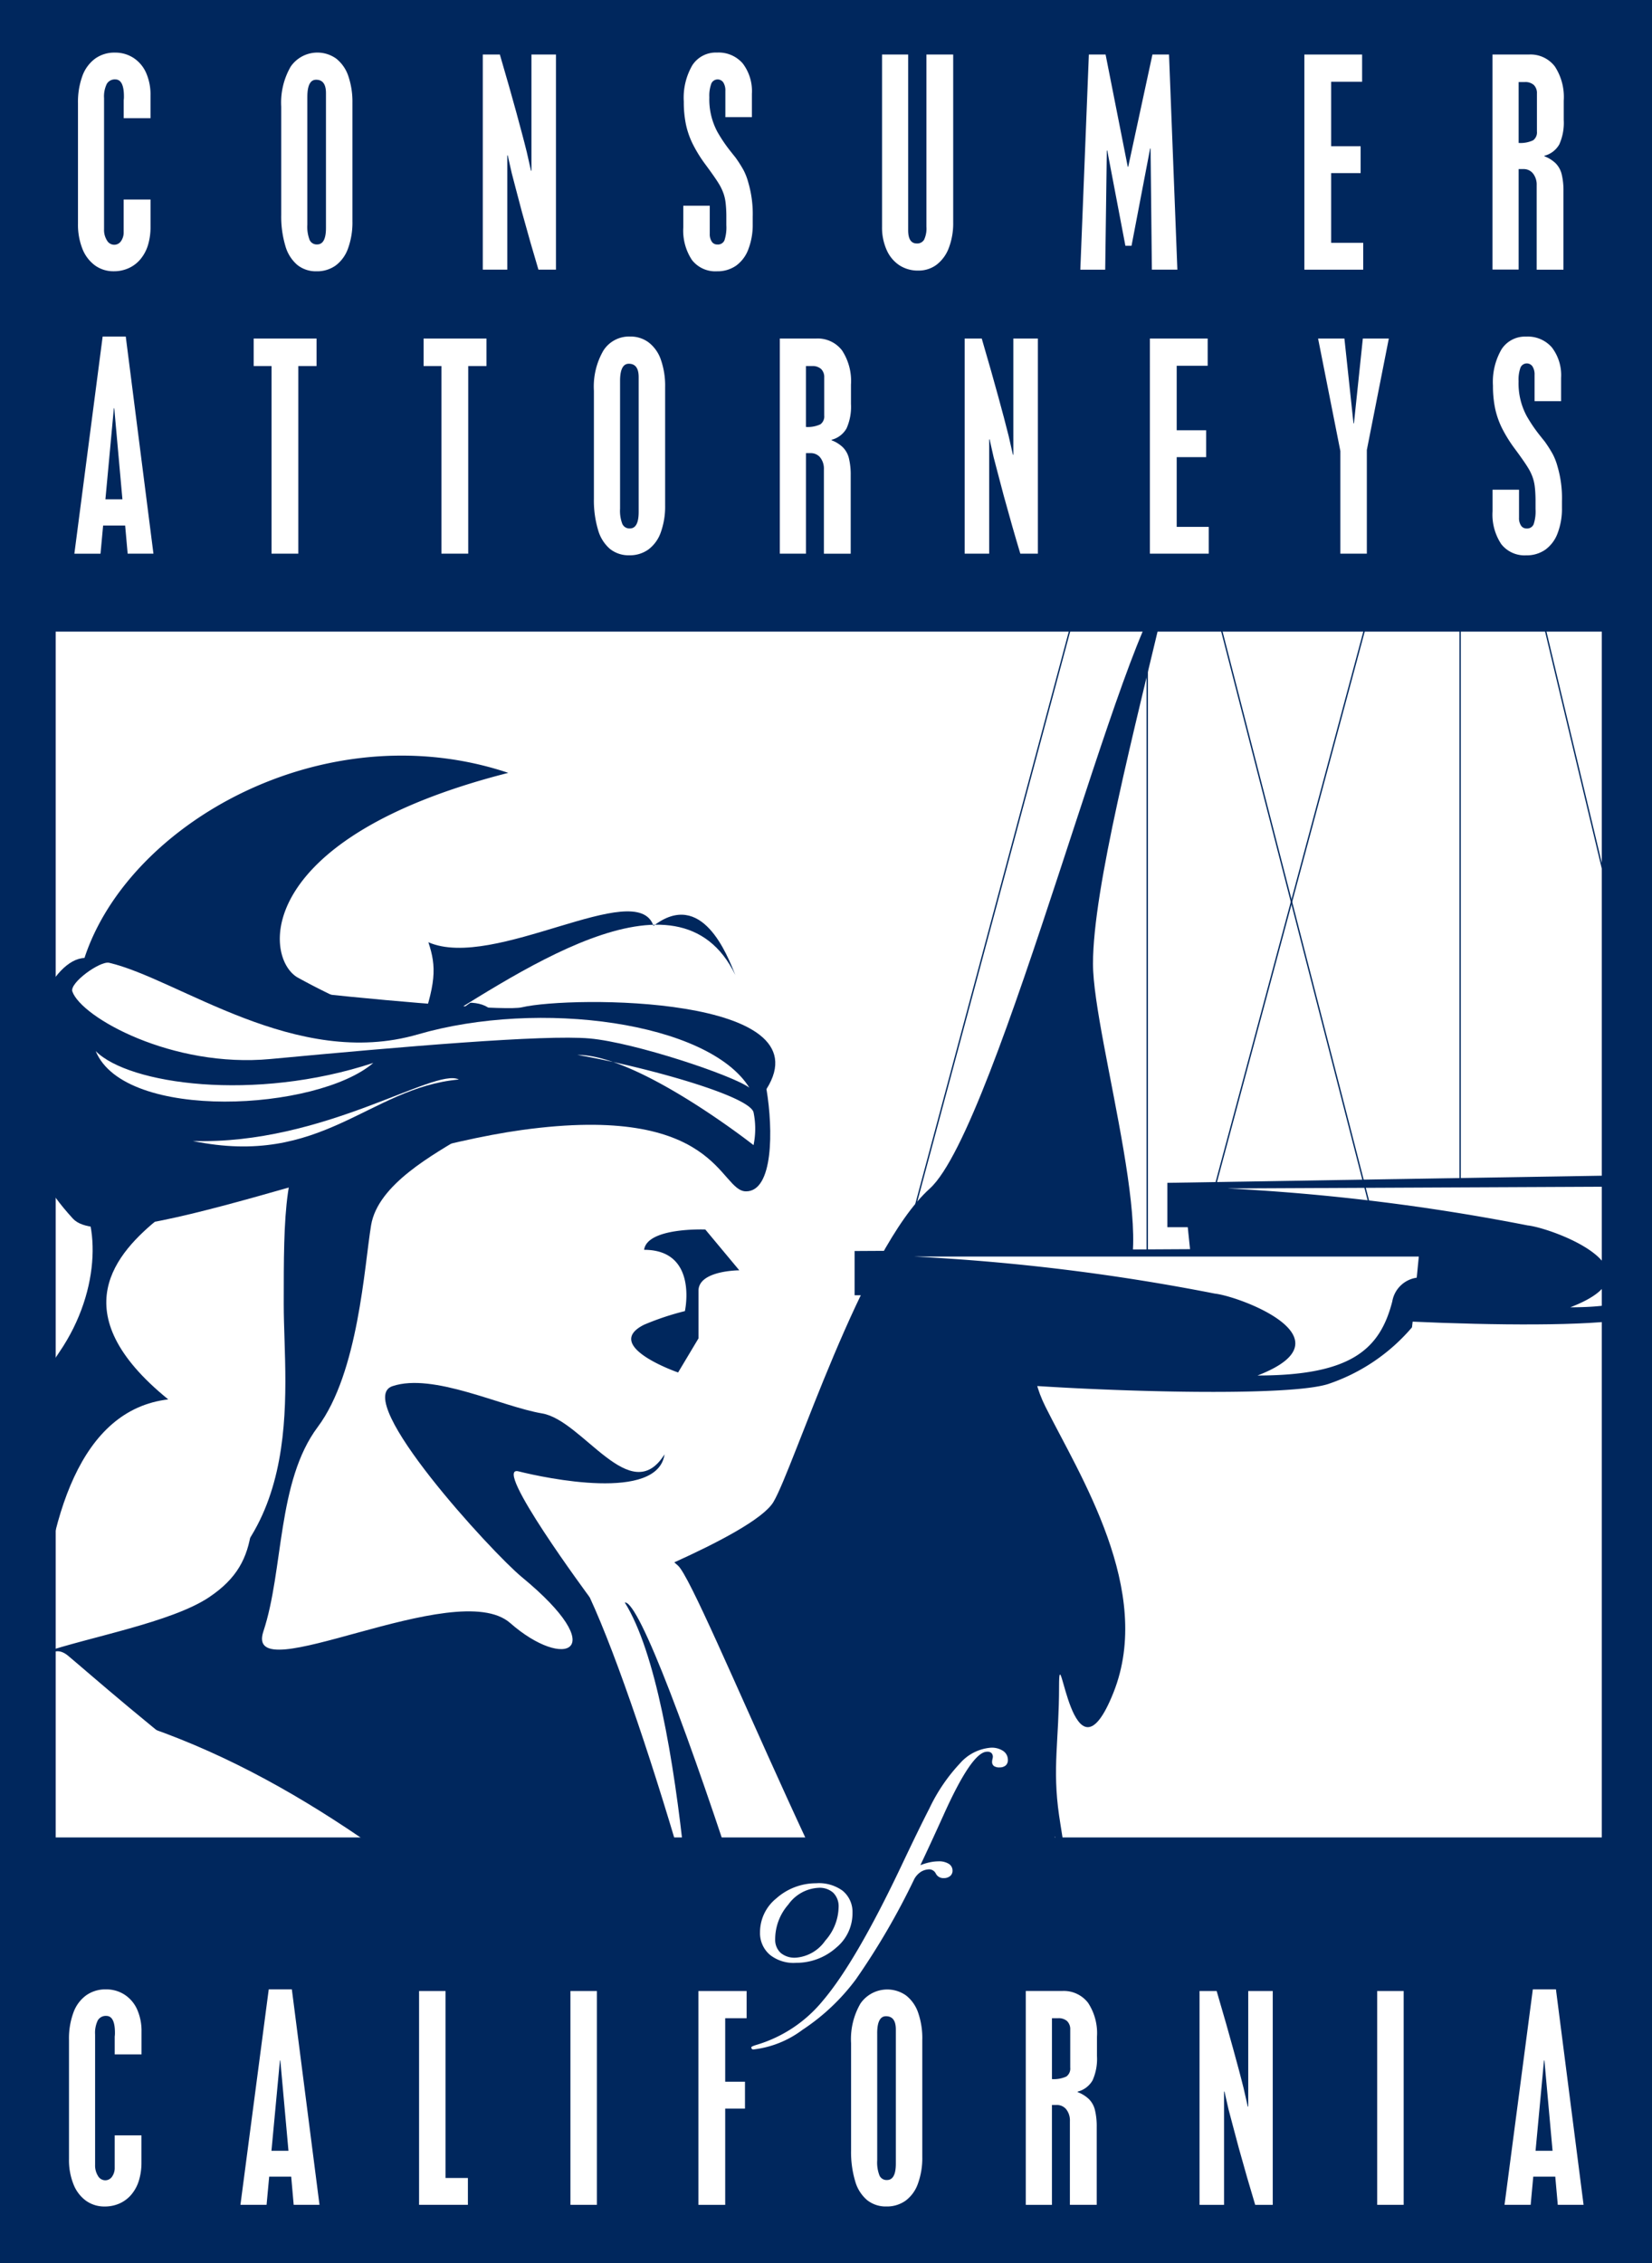 <?xml version="1.0" encoding="UTF-8"?> <svg xmlns="http://www.w3.org/2000/svg" xmlns:xlink="http://www.w3.org/1999/xlink" width="145.745" height="199.562" viewBox="0 0 145.745 199.562"><rect x="0" y="0" width="145.745" height="199.562" fill="#808080" stroke="none"/><defs><clipPath id="clip-path"><rect id="Rectangle_136" data-name="Rectangle 136" width="145.745" height="199.562" transform="translate(0 -3.273)"></rect></clipPath><clipPath id="clip-path-2"><rect id="Rectangle_137" data-name="Rectangle 137" width="145.745" height="199.562" transform="translate(2.82 3.558)"></rect></clipPath><clipPath id="clip-path-8"><rect id="Rectangle_144" data-name="Rectangle 144" width="145.745" height="199.562"></rect></clipPath><clipPath id="clip-path-9"><rect id="Rectangle_146" data-name="Rectangle 146" width="145.745" height="199.562" transform="translate(-141.316 -2.317)"></rect></clipPath><clipPath id="clip-path-10"><rect id="Rectangle_148" data-name="Rectangle 148" width="145.745" height="199.562" transform="translate(0 -162.028)"></rect></clipPath><clipPath id="clip-path-11"><rect id="Rectangle_152" data-name="Rectangle 152" width="145.745" height="199.562" transform="translate(0 -2.238)"></rect></clipPath></defs><g id="Consumer_Attorneys_of_California_CAOC_-_Square" data-name="Consumer Attorneys of California (CAOC) - Square" transform="translate(-2.82 -3.558)"><g id="lady_justice" data-name="lady justice"><rect id="Rectangle_134" data-name="Rectangle 134" width="4.978" height="7.878" transform="translate(116.731 20.151)" fill="#00275d"></rect><path id="Path_2124" data-name="Path 2124" d="M122.82,15.883c2.968,4.244,4.242,4.67,2.968,7.637a34.262,34.262,0,0,0-1.695,4.664s-8.042,5.943-9.314,2.549-9.323-18.665,8.041-14.85" fill="#fff"></path><path id="Path_2125" data-name="Path 2125" d="M126.419,20.532c-4.359,4.912-9.743,4.669-11.009,3.822.845,1.694,11.564-.245,11.009-3.822" fill="#00275d"></path><path id="Path_2126" data-name="Path 2126" d="M117.112,19.383a37.011,37.011,0,0,1-.641,6.368l5.082.631-.427-7.952-4.014.953" fill="#00275d"></path><path id="Path_2127" data-name="Path 2127" d="M111.9,31.629c-1.056-3.031-2.805-6.4-2.348-9.458.323-2.117.19-3.97,1.939-5.372a31.046,31.046,0,0,1,2.636-2.028s.849-4.238,2.435-4.979c1.321-.608.941,3.254,1.827,3.656s6.061.07,8.315,4.88c.626,1.33-1.463,10.173-2.573,12.377s-4.287.2-5.6.9c-7.849,4.184-9.063,15.661-10.484,17.286-1.854,2.122,4.973-14.053,3.854-17.262" fill="#00275d"></path><path id="Path_2128" data-name="Path 2128" d="M114.214,14.181s2.688,14.015,1.238,16.2l4.1.047s-1.286-15.391.64-16.033l-5.976-.215" fill="#fff"></path><path id="Path_2129" data-name="Path 2129" d="M117.26,14.723l-2.774-.213c1.565,13.45,3.416,12.184,1.489,14.747l1.285-14.534" fill="#00275d"></path><path id="Path_2130" data-name="Path 2130" d="M117.983,12.537c1.369,1.925,5.644,1.916,2.508,4.636a8.162,8.162,0,0,1-4.941,2.067c-2.874.106-3.036,2.73-1.217,2.949-1.748,1.8-.9,2.886.508,3.75-1.323,1.514.057,3.231,2.333,3.659.456,1.709.956-.507,2.336-.507,1.362,0,3.218,2.666,4.356.1s7-13.763-5.883-16.654" fill="#fff"></path><path id="Path_2131" data-name="Path 2131" d="M93.808,28.649l-.068,2.3,48.936.275-.026-2.182-48.842-.4" fill="#00275d"></path><path id="Path_2132" data-name="Path 2132" d="M94.531,29.01l47.8.265-.006.7s-46.952-.968-47.8-.97" fill="#fff"></path><path id="Path_2133" data-name="Path 2133" d="M139.776,29.8l.3.153,1.651.826.563-1.486" fill="#fff"></path><g id="Group_3651" data-name="Group 3651"><g id="Group_3650" data-name="Group 3650" transform="translate(2.82 6.831)" clip-path="url(#clip-path)"><rect id="Rectangle_135" data-name="Rectangle 135" width="143.56" height="187.484" fill="#fff"></rect></g></g><path id="Path_2134" data-name="Path 2134" d="M102.832,66.91c3-6.61,17.4-40.261,21.6-47.47,0-6.6,7.805,5.407,6.007,7.813s-12.6,57.076-24.6,88.924c-1.2,11.414,4.2,39.655-7.2,59.479s-22.194-25.232-22.194-25.232-.6-30.643,6.594-37.854S99.83,66.91,102.832,66.91" fill="#fff"></path><g id="Group_3654" data-name="Group 3654"><g id="Group_3652" data-name="Group 3652" clip-path="url(#clip-path-2)"><path id="Path_2135" data-name="Path 2135" d="M69.844,83.731c1.2,4.811.6,16.224.6,16.224s-1.792,15.021-2.4,15.623-8.4-1.8-8.4-1.8l3,7.806s2.4,7.812-1.2,10.22-16.2-1.207-16.2-1.207l6,18.624-21.595,5.408S6.132,146.939,2.3,160.37c10.2-7.21,3.354-9.349,14.152-11.747s6.6-34.251,6.6-34.251l7.794-35.451,39,4.81" fill="#fff"></path></g><g id="Group_3653" data-name="Group 3653" clip-path="url(#clip-path-2)"><path id="Path_2136" data-name="Path 2136" d="M46.447,94.548c-1.2,3.605,6.6,1.2,10.2,2.4s8.394,3.006,3.6,4.21-13.2.6-16.2,2.4S36.158,108,35.559,111.6s-1.11,12.987-4.71,17.794-2.995,12.617-4.794,18.027,16.986-4.942,21.778-.741,9.027,2.531,1.014-4.062c-2.616-2.158-15-15.627-11.4-16.828s9.6,1.8,13.2,2.406,7.8,8.411,10.8,3.607c-.6,4.2-10.49,2.1-12.887,1.5s6.293,11.115,6.293,11.115,14.4-5.4,16.2-8.411,7.8-22.228,13.794-27.638,17.4-51.075,21-52.879c-3,12.618-6.6,26.44-6.6,33.052s6.6,27.636,1.8,28.84-8.992,4.2-6,10.211,9.6,16.221,6,25.235-4.792-5.407-4.792-.6-.608,7.208,0,11.411S98.9,176.556,95.13,195.5c-1.636,8.236-7,5.55-7,5.55-29.989-9.609-46.324-38.215-76.251-46.438-19.924-4.987,2.739-5.768,9.375-10.2,4.99-3.333,3.6-7.209,4.2-15.622s1.805-13.218-2.4-18.028-1.193-7.811,1.8-8.411,9-1.8,12.6-6.606,10.2-4.805,8.995-1.2" fill="#00275d"></path></g></g><path id="Path_2137" data-name="Path 2137" d="M59.644,113.777c.259-2.006,5.4-1.8,5.4-1.8l3,3.6s-3.6,0-3.6,1.8v4.2l-1.8,3.008s-6.756-2.335-3-4.212a23.819,23.819,0,0,1,3.6-1.2s1.2-5.405-3.6-5.405" fill="#00275d"></path><g id="Group_3656" data-name="Group 3656"><g id="Group_3655" data-name="Group 3655" clip-path="url(#clip-path-2)"><path id="Path_2138" data-name="Path 2138" d="M48.465,89.57c4.542-2.275,9.117-2.924,12.379-1.634,5.267,2.076,7.2,11.419,10.8,9.617s3.6-27.642-16.2-25.84c-13.96,1.273-21-1.2-25.792,1.8-13.314,8.339-21,21.03-19.8,28.84s-2.4,19.829-2.4,19.829-10.8,31.243,8.4,24.031c14.356-5.389,12-19.826,12-27.637s-.007-13.217,2.994-15.618,10.8-6.612,10.8-8.414c0-.816,3.072-3.1,6.818-4.977" fill="#fff"></path></g></g><path id="Path_2139" data-name="Path 2139" d="M47.649,71.714c-22.4,5.7-21.6,16.223-18.6,18.025a59.041,59.041,0,0,0,7.8,3.6s-17.024-.379-26.994,3c-3.6-15.016,18-31.241,37.794-24.634" fill="#00275d"></path><g id="Group_3658" data-name="Group 3658"><g id="Group_3657" data-name="Group 3657" clip-path="url(#clip-path-2)"><path id="Path_2140" data-name="Path 2140" d="M9.253,108.366c28.113-2.553-10.523,3.233,8.409,18.592-7.74.913-10.63,10.32-11.349,21.168-6.411-6.25-3.97-17,1.745-25.341,3.789-5.536,3.6-12.016,1.195-14.419" fill="#00275d"></path></g></g><path id="Path_2141" data-name="Path 2141" d="M70.441,99.6c.6,3.605.6,9.013-1.8,9.013s-2.4-7.817-19.8-5.408c-13.554,1.874-36.324,11.384-39.593,7.809-4.744-5.194-3.338-7.47-3.824-12.422C4.867,92.8,8.34,87.036,11.053,88.179c3.909,1.652,35.318,4.787,37.793,4.208,4.408-1.034,26.792-1.034,21.595,7.208" fill="#00275d"></path><path id="Path_2142" data-name="Path 2142" d="M8.838,149.573c3.6,3,22.39,19.891,43.689,30.374,13.3,6.549,15.889,19.5,15.889,12.294s-8.668-37.248-13.567-47.824c-1.266-2.725.6-1.8,3.6-1.8s.576-4.251,4.189-1c1.989,1.795,16.148,38.135,22.384,43.751,3.612,3.262,12.037-15.081,10.834-19.882,16.244,27.121-82.419.907-92.023-.894.6-3.6,1.408-18.022,5.007-15.018" fill="#fff"></path><path id="Path_2143" data-name="Path 2143" d="M68.929,99.472c-3.6-5.784-18.508-7.818-29.244-4.7C28.923,97.9,18.59,89.9,12.452,88.458c-.794-.187-3.513,1.767-3.248,2.531.8,2.289,8.816,6.768,17.484,5.954,11.557-1.085,24.191-2.17,28.163-1.811s12.637,3.258,14.078,4.34" fill="#fff"></path><path id="Path_2144" data-name="Path 2144" d="M69.3,101.645a7.159,7.159,0,0,1,0,2.892S59.186,96.58,53.768,96.58C59.9,97.665,68.936,100.2,69.3,101.645" fill="#fff"></path><path id="Path_2145" data-name="Path 2145" d="M11.263,96.245c2.9,2.929,14,4.5,24.491,1.042-4.942,4.245-21.925,5.2-24.491-1.042" fill="#fff"></path><path id="Path_2146" data-name="Path 2146" d="M43.3,98.75c-7.945.722-12.071,7.787-23.472,5.42,11.555.366,21.308-6.507,23.472-5.42" fill="#fff"></path><path id="Path_2147" data-name="Path 2147" d="M39.685,94.772c1.652-4.506,1.646-5.953.928-8.126,5.779,2.535,18.412-5.787,19.859-1.443,4.267-3.28,6.5,2.533,7.222,4.338-5.057-10.483-19.7.222-28.009,5.231" fill="#00275d"></path><path id="Path_2148" data-name="Path 2148" d="M57.942,144.869c5.419,8.684,6.5,37.974,6.5,43.036,4.69,8.681,12.131,10.106,12.573,15.064-.359-7.236-16.544-58.458-19.074-58.1" fill="#00275d"></path><path id="Path_2149" data-name="Path 2149" d="M131.636,27.674l16.476,68.852-2.795,12.915-13.681,1.212V27.674l-22.014,81.994" fill="none" stroke="#00275d" stroke-width="0.12"></path><g id="Group_3661" data-name="Group 3661"><g id="Group_3659" data-name="Group 3659" clip-path="url(#clip-path-2)"><path id="Path_2150" data-name="Path 2150" d="M105.806,107.863l42.542-.7-.46,3.007-.694,1.157V114.8s3.463,3.7.416,4.789c-4.644,1.655-30.819.216-33.694-.65s-5.589-2.606-5.948-3.692l-.36-3.474h-1.8v-3.908" fill="#00275d"></path></g><g id="Group_3660" data-name="Group 3660" clip-path="url(#clip-path-2)"><path id="Path_2151" data-name="Path 2151" d="M111.087,108.357l39.115-.182v1.153s-.255.683-.768,2.685c-1.081,4.2.211,6.824-8.078,6.824,8.474-3.257-1.594-6.99-3.76-7.22a187.161,187.161,0,0,0-26.509-3.26" fill="#fff"></path></g></g><path id="Path_2152" data-name="Path 2152" d="M104.033,33.683l21.119,81.989-21.119.99V33.683l-22,81.989" fill="none" stroke="#00275d" stroke-width="0.12"></path><path id="Path_2153" data-name="Path 2153" d="M78.216,113.874l51.706-.289v3.979h-2.166l-.367,3.042a16.692,16.692,0,0,1-7.38,4.992c-4.69,1.519-30.818.218-33.688-.65s-5.593-2.6-5.951-3.694l-.359-3.479H78.216v-3.9" fill="#00275d"></path><path id="Path_2154" data-name="Path 2154" d="M83.492,114.362h44.5l-.184,1.865a2.55,2.55,0,0,0-2.158,2.1c-1.082,4.2-3.606,6.525-11.887,6.525,8.463-3.263-1.6-6.987-3.759-7.221a186.369,186.369,0,0,0-26.514-3.266" fill="#fff"></path><g id="Group_3665" data-name="Group 3665"><g id="Group_3662" data-name="Group 3662" transform="translate(2.82 3.558)" clip-path="url(#clip-path-8)"><rect id="Rectangle_143" data-name="Rectangle 143" width="145.745" height="55.697" fill="#00275d"></rect></g><g id="Group_3663" data-name="Group 3663" transform="translate(144.136 5.875)" clip-path="url(#clip-path-9)"><rect id="Rectangle_145" data-name="Rectangle 145" width="4.43" height="196.375" fill="#00275d"></rect></g><g id="Group_3664" data-name="Group 3664" transform="translate(2.82 165.586)" clip-path="url(#clip-path-10)"><rect id="Rectangle_147" data-name="Rectangle 147" width="145.745" height="37.534" fill="#00275d"></rect></g></g><g id="Group_3667" data-name="Group 3667"><g id="Group_3666" data-name="Group 3666" transform="translate(2.82 5.796)" clip-path="url(#clip-path-11)"><rect id="Rectangle_151" data-name="Rectangle 151" width="4.915" height="196.038" fill="#00275d"></rect></g></g></g><g id="California"><path id="A" d="M139.037,185.248l-.745,7.969h1.5l-.719-7.969h-.038m-.984-6.266h2.039l2.438,19h-2.276l-.221-2.483h-1.942l-.229,2.483h-2.306Z" fill="#fff"></path><rect id="I" width="2.336" height="18.855" transform="translate(124.321 179.128)" fill="#fff"></rect><path id="N" d="M108.648,179.128h1.509q.94,3.2,1.455,5.092.259.942.489,1.8c.154.577.3,1.132.43,1.66l.374,1.639h.039V179.129h2.162v18.855h-1.548q-.691-2.274-1.457-5.047c-.247-.924-.435-1.625-.559-2.1s-.238-.906-.34-1.285l-.354-1.557h-.038v9.991h-2.163V179.128" fill="#fff"></path><path id="R" d="M95.626,181.526v5.37a2.638,2.638,0,0,0,1.276-.231.861.861,0,0,0,.338-.783v-3.344a1,1,0,0,0-.275-.755,1.114,1.114,0,0,0-.788-.257h-.551m-2.307-2.4h3.2a2.7,2.7,0,0,1,2.289,1.037,4.86,4.86,0,0,1,.79,3v1.7A4.611,4.611,0,0,1,99.213,187,2.107,2.107,0,0,1,97.893,188v.045a2.907,2.907,0,0,1,1,.62,2.047,2.047,0,0,1,.529.969,6.061,6.061,0,0,1,.154,1.492v6.855H97.21V190.6a1.571,1.571,0,0,0-.321-1.036,1.06,1.06,0,0,0-.852-.387h-.412v8.808H93.318V179.128Z" fill="#fff"></path><path id="O" d="M80.21,182.859v11.2a3.171,3.171,0,0,0,.2,1.336.685.685,0,0,0,.66.4c.521,0,.784-.48.784-1.44V182.524q0-1.173-.869-1.172-.777,0-.776,1.507m3.978.548v10.349a6.568,6.568,0,0,1-.379,2.343,3.181,3.181,0,0,1-1.088,1.513,2.826,2.826,0,0,1-1.7.515,2.632,2.632,0,0,1-1.7-.56,3.39,3.39,0,0,1-1.057-1.681,8.927,8.927,0,0,1-.358-2.7v-9.458a6.236,6.236,0,0,1,.83-3.5,2.875,2.875,0,0,1,4.018-.71,3.273,3.273,0,0,1,1.068,1.518A6.846,6.846,0,0,1,84.188,183.407Z" fill="#fff"></path><path id="F" d="M64.435,179.128h4.254v2.4H66.8v5.6h1.745v2.368H66.8v8.489H64.435V179.128" fill="#fff"></path><rect id="I-2" data-name="I" width="2.335" height="18.855" transform="translate(53.146 179.128)" fill="#fff"></rect><path id="L" d="M39.792,179.128h2.334v16.487H44.1v2.368H39.792V179.128" fill="#fff"></path><path id="A-2" data-name="A" d="M27.516,185.248l-.747,7.969h1.5l-.718-7.969h-.036m-.986-6.266h2.039l2.439,19H28.73l-.219-2.483H26.568l-.23,2.483H24.032Z" fill="#fff"></path><path id="C" d="M15.3,184.717H12.94v-1.58a2.027,2.027,0,0,0,.02-.324c0-.995-.255-1.49-.765-1.49a.815.815,0,0,0-.747.392,2.492,2.492,0,0,0-.238,1.243v11.516a1.72,1.72,0,0,0,.253.957.74.74,0,0,0,.635.387.722.722,0,0,0,.607-.319,1.314,1.314,0,0,0,.234-.8v-2.843H15.3v2.381a5.4,5.4,0,0,1-.22,1.588,3.5,3.5,0,0,1-.657,1.236,2.916,2.916,0,0,1-1.042.795,3.189,3.189,0,0,1-1.323.273,2.776,2.776,0,0,1-1.655-.509A3.264,3.264,0,0,1,9.3,196.163a5.708,5.708,0,0,1-.393-2.2V183.418a6.571,6.571,0,0,1,.389-2.385,3.229,3.229,0,0,1,1.122-1.521,2.916,2.916,0,0,1,1.751-.528,2.955,2.955,0,0,1,1.641.466,3.019,3.019,0,0,1,1.107,1.3,4.666,4.666,0,0,1,.389,1.972v1.991" fill="#fff"></path></g><g id="of"><path id="f-2" data-name="f" d="M84.019,168.032a5.392,5.392,0,0,1,.838-.255,3.822,3.822,0,0,1,.733-.084,1.64,1.64,0,0,1,.913.207.692.692,0,0,1,.351.591.6.6,0,0,1-.2.491.847.847,0,0,1-.573.19.738.738,0,0,1-.693-.385.664.664,0,0,0-.564-.388,1.465,1.465,0,0,0-.758.218,1.776,1.776,0,0,0-.583.634,63.448,63.448,0,0,1-5.168,8.868,18.65,18.65,0,0,1-4.7,4.433,8.9,8.9,0,0,1-4.331,1.731.175.175,0,0,1-.118-.035.24.24,0,0,1-.067-.146c0-.062.176-.142.526-.245a11.972,11.972,0,0,0,5.8-3.888q2.9-3.414,6.917-11.879,1.6-3.375,2.469-5.058a15.491,15.491,0,0,1,2.707-3.985,4.046,4.046,0,0,1,2.7-1.374,1.81,1.81,0,0,1,1.093.279.94.94,0,0,1,.427.783.628.628,0,0,1-.18.492.8.8,0,0,1-.544.182.833.833,0,0,1-.5-.117.439.439,0,0,1-.169-.37,1.034,1.034,0,0,1,.033-.242,1.342,1.342,0,0,0,.034-.183.491.491,0,0,0-.128-.361.542.542,0,0,0-.4-.108q-1.338.024-3.874,5.7-1.219,2.689-1.993,4.308" fill="#fff"></path><path id="o-2" data-name="o" d="M75,170.03a3.482,3.482,0,0,0-2.63,1.472,4.639,4.639,0,0,0-1.161,3.078,1.555,1.555,0,0,0,.5,1.2,1.911,1.911,0,0,0,1.335.407,3.477,3.477,0,0,0,2.583-1.5,4.576,4.576,0,0,0,1.179-2.982,1.667,1.667,0,0,0-.487-1.253A1.8,1.8,0,0,0,75,170.03m-5.128,3.949a3.83,3.83,0,0,1,1.434-3.017,5.278,5.278,0,0,1,3.507-1.336,3.541,3.541,0,0,1,2.341.656,2.407,2.407,0,0,1,.875,1.938A3.911,3.911,0,0,1,76.6,175.3a5.287,5.287,0,0,1-3.543,1.343,3.356,3.356,0,0,1-2.305-.7A2.512,2.512,0,0,1,69.871,173.979Z" fill="#fff"></path></g><g id="Attorneys"><path id="S" d="M140.545,38.933h-2.34V36.621a1.3,1.3,0,0,0-.183-.75.606.606,0,0,0-1.061.106,3.139,3.139,0,0,0-.167,1.2,6.057,6.057,0,0,0,.71,3.056,13.111,13.111,0,0,0,1.15,1.7c.09.113.236.3.442.553a11.124,11.124,0,0,1,.718,1.129,5.348,5.348,0,0,1,.413,1.071,9.839,9.839,0,0,1,.394,3.049v.61a6.043,6.043,0,0,1-.38,2.225,3.129,3.129,0,0,1-1.084,1.458,2.85,2.85,0,0,1-1.691.5,2.606,2.606,0,0,1-2.208-1,4.705,4.705,0,0,1-.76-2.888v-1.9h2.335v2.471a1.187,1.187,0,0,0,.177.694.568.568,0,0,0,.494.255.619.619,0,0,0,.618-.368,3.608,3.608,0,0,0,.168-1.336V47.6c-.007-.429-.027-.791-.062-1.087a3.906,3.906,0,0,0-.158-.762,4.251,4.251,0,0,0-.461-.975q-.325-.537-1.188-1.7a12.239,12.239,0,0,1-1.111-1.805,7.4,7.4,0,0,1-.592-1.728,9.763,9.763,0,0,1-.184-1.977,5.711,5.711,0,0,1,.757-3.207,2.466,2.466,0,0,1,2.175-1.119,2.81,2.81,0,0,1,2.267.956,4.026,4.026,0,0,1,.812,2.683v2.058" fill="#fff"></path><path id="Y" d="M119.108,33.411h2.321l.8,7.477h.04l.785-7.477h2.292l-1.939,9.828V52.38h-2.336V43.33l-1.965-9.919" fill="#fff"></path><path id="E" d="M104.265,33.411h5.1v2.4h-2.733V41.5h2.6v2.368h-2.6v6.148h2.829V52.38h-5.193V33.411" fill="#fff"></path><path id="N-2" data-name="N" d="M73.922,35.836v5.371a2.62,2.62,0,0,0,1.274-.231.861.861,0,0,0,.34-.783V36.849a.988.988,0,0,0-.276-.753,1.112,1.112,0,0,0-.789-.259h-.549m-2.306-2.426h3.2a2.7,2.7,0,0,1,2.288,1.042,4.918,4.918,0,0,1,.792,3.016v1.713a4.678,4.678,0,0,1-.389,2.148,2.1,2.1,0,0,1-1.32,1.007v.046a2.95,2.95,0,0,1,1,.625,2.077,2.077,0,0,1,.531.976,6.157,6.157,0,0,1,.154,1.5v6.9H75.507V44.949a1.591,1.591,0,0,0-.321-1.043,1.05,1.05,0,0,0-.85-.389h-.412v8.864H71.618V33.411Z" fill="#fff"></path><path id="R-2" data-name="R" d="M87.925,33.411h1.508q.94,3.215,1.456,5.121.259.947.49,1.813t.43,1.67l.374,1.645h.038V33.411h2.163V52.38H92.836q-.691-2.291-1.457-5.089c-.248-.933-.436-1.64-.559-2.121s-.238-.914-.34-1.3l-.354-1.567h-.038V52.38H87.925V33.411" fill="#fff"></path><path id="O-3" data-name="O" d="M57.524,37.151V48.416a3.206,3.206,0,0,0,.2,1.342.686.686,0,0,0,.661.4q.78,0,.781-1.451V36.814q0-1.18-.869-1.18-.772,0-.773,1.517M61.5,37.7V48.125a6.723,6.723,0,0,1-.377,2.358,3.21,3.21,0,0,1-1.091,1.524,2.8,2.8,0,0,1-1.7.517,2.629,2.629,0,0,1-1.7-.562,3.435,3.435,0,0,1-1.056-1.7,9.063,9.063,0,0,1-.36-2.72v-9.53a6.328,6.328,0,0,1,.832-3.532,2.681,2.681,0,0,1,2.364-1.245,2.65,2.65,0,0,1,1.652.532A3.255,3.255,0,0,1,61.132,35.3,6.926,6.926,0,0,1,61.5,37.7Z" fill="#fff"></path><path id="T" d="M40.192,33.411H45.74v2.425H44.128V52.38H41.765V35.836H40.192V33.411" fill="#fff"></path><path id="T-2" data-name="T" d="M25.2,33.411h5.548v2.425h-1.61V52.38H26.776V35.836H25.2V33.411" fill="#fff"></path><path id="A-3" data-name="A" d="M12.865,39.561l-.745,8.026h1.5L12.9,39.561h-.038m-.986-6.324h2.039L16.357,52.38H14.082L13.861,49.9H11.918l-.23,2.483H9.381Z" fill="#fff"></path></g><g id="Consumer"><path id="R-3" data-name="R" d="M136.8,10.792v5.371a2.6,2.6,0,0,0,1.273-.231.858.858,0,0,0,.34-.781V11.807a1,1,0,0,0-.274-.755,1.126,1.126,0,0,0-.791-.259H136.8M134.5,8.367h3.2a2.7,2.7,0,0,1,2.288,1.043,4.914,4.914,0,0,1,.791,3.014v1.713a4.66,4.66,0,0,1-.389,2.147,2.109,2.109,0,0,1-1.319,1.009v.045a2.93,2.93,0,0,1,1,.626,2.093,2.093,0,0,1,.53.975,6.145,6.145,0,0,1,.153,1.5v6.9h-2.363V19.9a1.583,1.583,0,0,0-.324-1.043,1.04,1.04,0,0,0-.849-.389H136.8v8.862h-2.307V8.367Z" fill="#fff"></path><path id="E-2" data-name="E" d="M117.891,8.367h5.1v2.4h-2.732v5.687h2.6v2.368h-2.6v6.149h2.829v2.368h-5.192V8.367" fill="#fff"></path><path id="M" d="M98.883,8.367h1.476l1.956,9.9h.039l2.138-9.9h1.463l.737,18.969h-2.25l-.114-10.683h-.039l-1.641,8.576h-.542l-1.6-8.4h-.038l-.143,10.51H98.13l.753-18.969" fill="#fff"></path><path id="U" d="M80.636,8.367h2.305V23.854q0,1.175.763,1.173a.7.7,0,0,0,.647-.339,2.327,2.327,0,0,0,.2-1.139V8.367h2.363V23.146a6.107,6.107,0,0,1-.384,2.269A3.334,3.334,0,0,1,85.451,26.9a2.643,2.643,0,0,1-1.612.518,2.98,2.98,0,0,1-1.68-.473,3.117,3.117,0,0,1-1.122-1.359,4.842,4.842,0,0,1-.4-2.025V8.367" fill="#fff"></path><path id="S-2" data-name="S" d="M69.156,13.89H66.814V11.578a1.315,1.315,0,0,0-.182-.75.605.605,0,0,0-1.059.107A3.105,3.105,0,0,0,65.4,12.13a6.061,6.061,0,0,0,.711,3.057,13.357,13.357,0,0,0,1.15,1.7c.089.113.237.3.441.553a11.056,11.056,0,0,1,.719,1.128,5.29,5.29,0,0,1,.412,1.071,9.885,9.885,0,0,1,.394,3.05v.61a6,6,0,0,1-.38,2.225,3.106,3.106,0,0,1-1.082,1.457,2.866,2.866,0,0,1-1.693.5,2.609,2.609,0,0,1-2.208-1,4.707,4.707,0,0,1-.761-2.888V21.7h2.334v2.471a1.194,1.194,0,0,0,.178.694.566.566,0,0,0,.5.253.619.619,0,0,0,.618-.366,3.635,3.635,0,0,0,.167-1.337v-.857a10.561,10.561,0,0,0-.061-1.089,3.929,3.929,0,0,0-.159-.763,4.543,4.543,0,0,0-.459-.975q-.327-.537-1.189-1.7a12.051,12.051,0,0,1-1.111-1.807,7.315,7.315,0,0,1-.593-1.729,9.812,9.812,0,0,1-.181-1.975A5.693,5.693,0,0,1,63.9,9.312a2.463,2.463,0,0,1,2.174-1.119,2.814,2.814,0,0,1,2.269.954,4.031,4.031,0,0,1,.811,2.685V13.89" fill="#fff"></path><path id="N-3" data-name="N" d="M45.411,8.367h1.508q.94,3.213,1.458,5.12c.171.631.335,1.236.488,1.814s.3,1.135.43,1.669l.372,1.646h.04V8.367h2.162V27.336H50.322q-.69-2.291-1.456-5.089-.374-1.4-.56-2.122c-.124-.48-.238-.913-.339-1.3l-.354-1.568h-.039V27.336H45.413V8.367" fill="#fff"></path><path id="O-4" data-name="O" d="M29.934,12.108V23.37a3.229,3.229,0,0,0,.2,1.343.685.685,0,0,0,.661.4q.783,0,.783-1.45V11.771q0-1.182-.869-1.181c-.518,0-.774.506-.774,1.518m3.978.55V23.08a6.672,6.672,0,0,1-.379,2.358,3.223,3.223,0,0,1-1.089,1.525,2.815,2.815,0,0,1-1.7.518,2.623,2.623,0,0,1-1.7-.564,3.431,3.431,0,0,1-1.055-1.695,9.011,9.011,0,0,1-.359-2.72V12.971a6.347,6.347,0,0,1,.831-3.533,2.858,2.858,0,0,1,4.018-.713,3.285,3.285,0,0,1,1.066,1.531A6.983,6.983,0,0,1,33.912,12.658Z" fill="#fff"></path><path id="C-2" data-name="C" d="M16.1,13.976H13.734V12.389a2.221,2.221,0,0,0,.019-.328q0-1.5-.764-1.5a.816.816,0,0,0-.747.394A2.519,2.519,0,0,0,12,12.208V23.792a1.718,1.718,0,0,0,.254.962.741.741,0,0,0,.635.388.718.718,0,0,0,.607-.32,1.334,1.334,0,0,0,.234-.807V21.153H16.1v2.4a5.507,5.507,0,0,1-.219,1.6,3.565,3.565,0,0,1-.658,1.247,2.91,2.91,0,0,1-1.042.8,3.136,3.136,0,0,1-1.325.278,2.766,2.766,0,0,1-1.655-.514A3.313,3.313,0,0,1,10.091,25.5,5.794,5.794,0,0,1,9.7,23.286V12.661a6.693,6.693,0,0,1,.387-2.4,3.286,3.286,0,0,1,1.125-1.533,2.9,2.9,0,0,1,1.75-.531,2.945,2.945,0,0,1,1.64.47,3.029,3.029,0,0,1,1.108,1.315,4.728,4.728,0,0,1,.388,1.987v2.01" fill="#fff"></path></g></g></svg> 